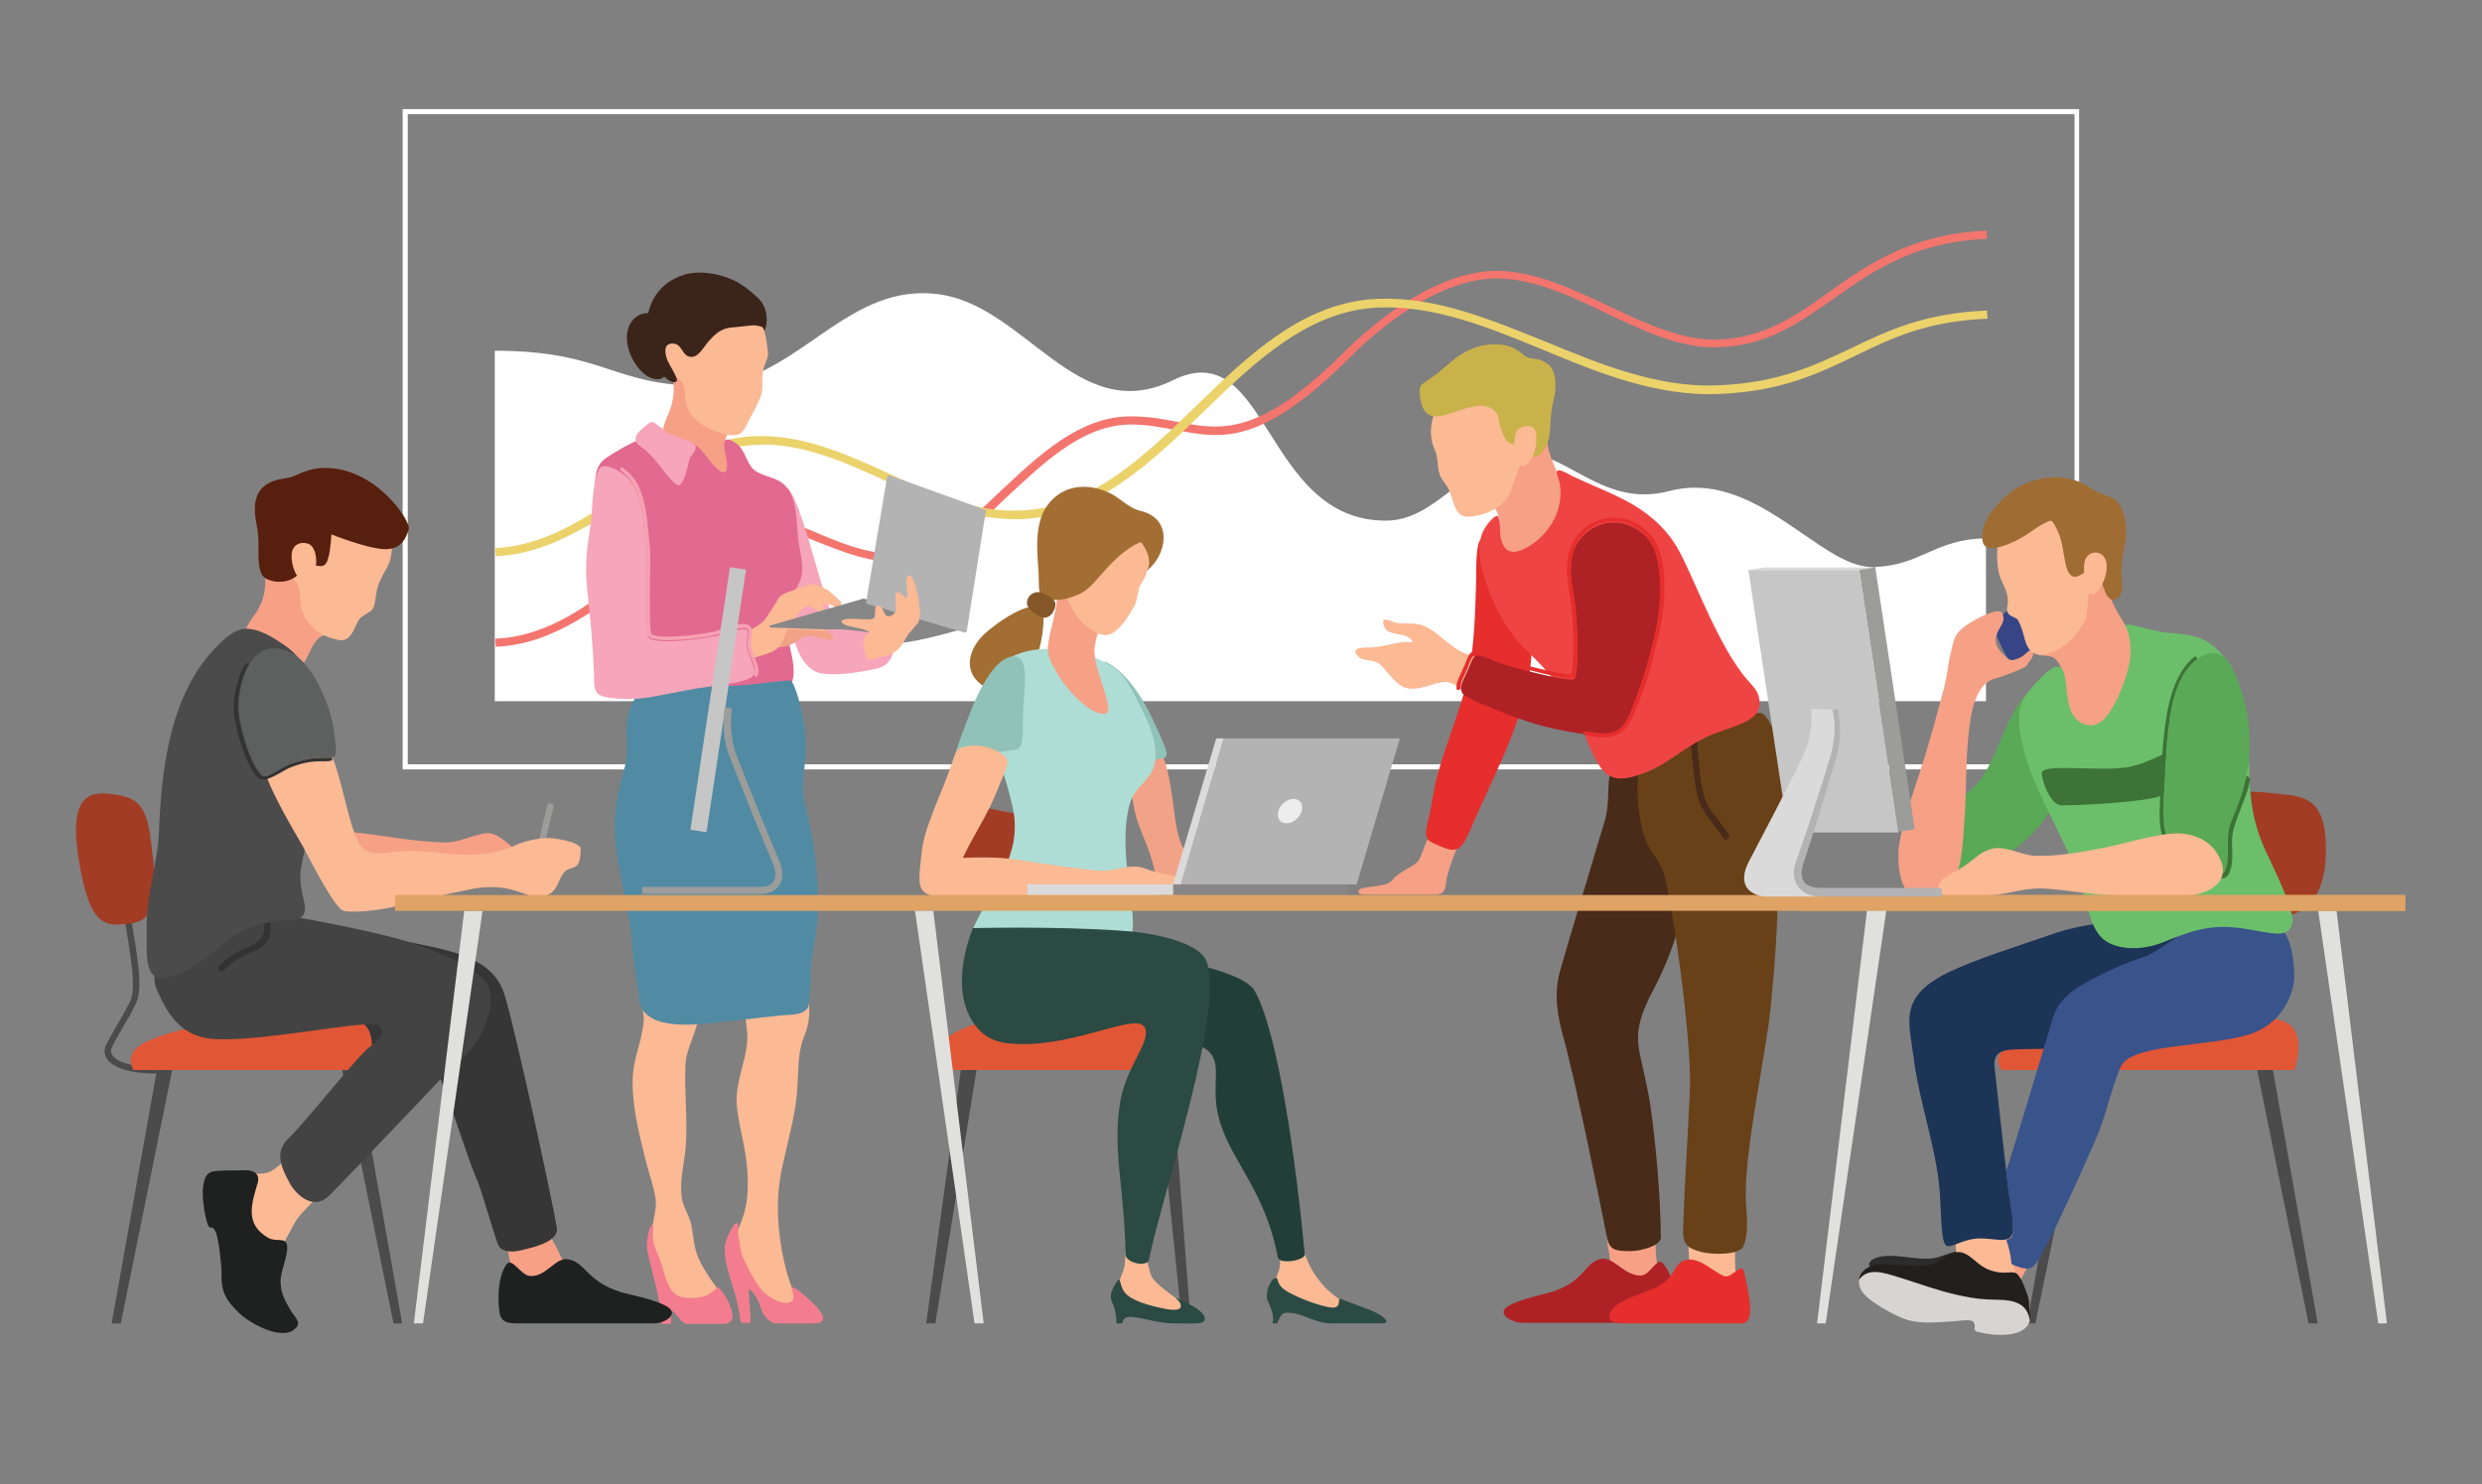 <svg xmlns="http://www.w3.org/2000/svg" xmlns:xlink="http://www.w3.org/1999/xlink" id="Layer_1" x="0px" y="0px" width="400px" height="239.25px" viewBox="0 0 400 239.25" style="enable-background:new 0 0 400 239.25;" xml:space="preserve"><rect x="0" y="0" width="400" height="239.25" fill="#808080" stroke="none"/> <g> <path style="fill:#FFFFFF;" d="M320.063,86.79c-8.2,0-10.659,4.592-18.449,4.592c-8.363,0-18.777-15.907-32.634-12.217 c-11.397,2.952-17.219-7.708-25.009-5.822c-8.61,2.132-12.791,10.577-20.663,10.577c-19.679,0-18.859-30.256-34.274-22.631 c-15.661,7.708-23.943-12.627-38.456-13.939c-14.841-1.476-22.549,14.841-37.39,14.841c-14.513,0-15.743-5.658-33.454-5.658v56.495 h240.329V86.79L320.063,86.79z"></path> <g> <path style="fill:#FFFFFF;" d="M335.068,124.016H64.893V17.586h270.175V124.016z M65.713,123.196H334.33V18.406H65.713V123.196z"></path> </g> <g> <path style="fill:#F3756E;" d="M79.898,104.255l-0.082-1.312c8.855-0.328,16.153-6.15,22.549-11.315 c5.658-4.51,10.905-8.692,16.563-8.774c5.166-0.082,9.348,1.558,13.283,3.28c4.182,1.722,8.2,3.362,13.283,3.116 c5.412-0.246,10.413-5.002,15.743-10.085c6.314-5.904,12.791-12.053,20.991-12.053c2.788,0,5.248,0.41,7.544,0.902 c7.052,1.312,13.119,2.46,26.977-11.397c3.034-3.034,13.857-12.955,24.435-12.955c6.068,0,12.135,2.87,18.039,5.658 c5.904,2.788,12.053,5.658,17.793,5.412c7.38-0.328,12.463-3.854,17.711-7.626c6.232-4.428,13.283-9.429,25.419-9.921l0.082,1.312 c-11.725,0.492-18.367,5.166-24.763,9.675c-5.494,3.854-10.659,7.544-18.367,7.79c-6.15,0.328-12.381-2.706-18.449-5.576 c-5.74-2.788-11.643-5.494-17.465-5.494c-10.167,0-20.581,9.593-23.533,12.627c-14.431,14.431-20.745,13.201-28.124,11.807 c-2.214-0.41-4.592-0.902-7.216-0.902c-7.708,0-13.939,5.986-20.089,11.725c-5.494,5.248-10.741,10.167-16.645,10.413 c-5.33,0.246-9.593-1.558-13.775-3.198c-3.936-1.558-7.954-3.28-12.791-3.198c-5.166,0.082-10.249,4.182-15.743,8.446 C96.625,97.942,89.164,103.846,79.898,104.255z"></path> </g> <g> <path style="fill:#EBD26B;" d="M79.898,89.66l-0.082-1.312c7.708-0.328,14.349-4.674,20.663-8.938 c6.478-4.346,13.119-8.774,21.073-9.102c7.708-0.328,14.841,2.87,21.811,6.068c6.806,3.116,13.857,6.314,21.237,5.904 c11.397-0.492,19.925-8.856,28.206-16.891c8.446-8.2,17.301-16.727,29.19-17.219c9.348-0.41,18.285,3.362,27.059,6.888 c8.938,3.69,18.121,7.462,27.796,7.052c9.921-0.41,15.743-3.28,21.483-5.986c5.822-2.788,11.725-5.658,21.893-6.068l0.082,1.312 c-9.839,0.41-15.415,3.116-21.319,5.986c-5.822,2.788-11.807,5.74-21.975,6.15c-10.003,0.41-19.351-3.362-28.37-7.134 c-8.938-3.69-17.465-7.134-26.485-6.806c-11.397,0.492-20.007,8.856-28.288,16.891c-8.446,8.2-17.301,16.645-29.108,17.219 c-7.708,0.328-14.841-2.87-21.811-6.068c-6.806-3.116-13.857-6.314-21.155-5.904c-7.544,0.328-13.775,4.51-20.335,8.938 C94.74,84.823,87.934,89.332,79.898,89.66z"></path> </g> <path style="fill:#FBB994;" d="M275.294,211.506c5.904,0.492,4.1-5.904,4.346-9.839c0.082-2.132,0.738-4.428-1.722-5.33 c-1.558-0.574-3.772-0.164-4.92,1.066c-1.722,1.886-0.328,5.166-0.984,7.216c-0.656,1.968-3.444,2.214-4.018,4.018 C267.176,211.178,273.736,211.424,275.294,211.506z"></path> <path style="fill:#F6A086;" d="M263.568,211.506c5.904,0.492,3.444-5.904,3.28-9.839c-0.164-2.132,0.246-4.428-2.378-5.33 c-1.558-0.574-3.772-0.164-4.838,1.066c-1.558,1.886,0.328,5.166-0.246,7.216c-0.41,1.968-3.198,2.214-3.444,4.018 C255.451,211.178,262.01,211.424,263.568,211.506z"></path> <path style="fill:#492B19;" d="M269.39,126.066c-1.968-4.592-9.183-4.51-10.003-0.902c-0.328,1.476,0,4.592-0.738,7.052 c-1.394,4.756-6.478,21.483-7.298,24.517c-0.902,3.608-0.41,6.724,0.574,10.331c2.05,7.38,6.314,28.534,7.052,32.388 c0.41,1.968,1.23,2.214,3.69,2.214c1.886,0,5.002-0.902,5.002-2.214c-0.082-7.052-0.82-15.251-1.722-21.483 c-0.492-3.116-1.476-6.888-1.804-8.774c-0.41-2.788-0.164-5.084,2.624-10.249c1.64-3.198,3.444-7.544,4.018-11.069 C272.014,139.842,270.374,128.444,269.39,126.066z"></path> <path style="fill:#AE2226;" d="M270.046,211.752c0.164-2.296-0.328-6.15-1.968-8.036c-1.066-1.312-2.05,1.886-3.69,1.886 c-2.624,0-4.346-3.034-6.314-2.706c-2.788,0.574-2.46,3.444-7.708,5.248c-1.558,0.492-6.888,1.558-7.872,2.87 c-0.82,1.066,1.394,2.214,2.87,2.214c2.87,0,17.629,0,22.303,0C269.308,213.31,270.046,212.9,270.046,211.752z"></path> <path style="fill:#E62E2D;" d="M281.033,204.864c-0.328-1.394-2.05,1.312-3.198,0.82c-2.132-0.902-4.1-3.362-6.56-2.46 c-1.394,0.492-1.312,2.378-3.608,3.854c-2.214,1.476-8.282,2.46-8.282,5.166c0,0.738,0.656,1.066,2.788,1.066 c3.116,0,15.497,0,18.531,0C282.919,213.31,281.935,208.636,281.033,204.864z"></path> <path style="fill:#694119;" d="M286.527,138.858c0-3.116,1.886-7.872,1.886-11.069c0-4.756-1.722-8.938-3.444-11.725 c-1.066-1.722-1.558-1.312-4.592-0.246c-3.444,1.23-7.134,2.378-10.249,4.182c-2.132,1.148-5.576,1.722-5.986,4.182 c-0.574,2.952-0.082,7.626,0.82,10.495c0.902,2.87,2.214,3.362,3.116,5.904c1.23,3.608,4.592,26.485,4.264,35.094 c-0.328,7.708-0.82,14.185-1.066,21.729c-0.164,3.116,0.328,3.69,3.034,4.428c1.64,0.41,5.986,0.492,6.642-0.902 c0.984-2.296,0.492-5.248,0.41-7.298c-0.328-8.036,3.28-23.779,4.018-31.404C286.281,152.797,286.609,147.139,286.527,138.858z"></path> <path style="fill:#F6A086;" d="M233.066,142.137c0.082-0.902,0.82-3.362,1.886-5.74c0.574-1.312,0.164-2.132-1.394-3.034 c-0.902-0.574-2.378-1.066-3.936,2.952c-0.328,0.902-0.41,1.23-0.902,2.214c-0.574,1.148-3.362,1.886-4.346,3.362 c-0.902,1.148-4.592,0.902-5.248,1.476c-0.574,0.492,0.082,0.82,0.574,0.82c1.558,0,9.675,0,10.987,0 C232.492,144.269,232.902,143.859,233.066,142.137z"></path> <path style="fill:#492B19;" d="M273.49,119.425c0.328,2.87,0.328,6.15,1.148,8.938c0.738,2.46,2.706,4.018,4.018,6.232 c0.328,0.574-0.574,1.066-0.902,0.492c-1.394-2.214-3.362-3.854-4.1-6.478c-0.738-2.952-0.902-6.15-1.23-9.183 C272.342,118.687,273.408,118.769,273.49,119.425z"></path> <path style="fill:#E62E2D;" d="M246.841,104.747c0.164-4.756-3.854-8.364-5.494-13.119c-0.328-0.984-1.476-5.904-2.788-4.592 c-0.738,0.82-0.656,5.33-0.656,6.314c-0.164,5.248-0.246,10.823-1.394,16.071c-1.148,5.002-3.198,9.757-4.592,14.595 c-0.82,2.624-1.066,5.412-1.722,8.118c-0.656,2.624-0.492,3.198,0.82,3.772c4.264,2.05,4.428,1.23,6.396-3.198 C241.101,124.098,246.595,114.505,246.841,104.747z"></path> <path style="fill:#F6A086;" d="M251.515,84.003c0.492-1.558,0.82-3.526,0.656-4.51c-0.328-1.886-2.378-5.33-2.706-7.626 c-0.328-2.132-0.738-5.166-3.608-4.51c-2.214,0.492-2.624,2.788-2.788,4.756c-0.082,1.148,0.082,2.46-0.41,3.608 s-1.558,1.558-2.378,2.46c-0.902,0.902-0.574,1.558,0.082,2.706c0.41,0.738,0.902,1.476,1.23,2.46 c0.574,2.05-0.82,4.018,0.82,5.904C245.857,93.35,249.875,88.512,251.515,84.003z"></path> <path style="fill:#EE4544;" d="M283.575,113.357c0-1.804-0.902-2.542-1.886-3.69c-4.592-5.084-8.773-16.727-11.151-20.991 c-1.722-3.116-4.182-5.412-7.298-7.298c-3.116-1.804-6.478-3.034-9.757-4.592c-1.394-0.738-2.87-1.64-2.542-0.328 c0.328,0.984,0.82,2.46,0.41,4.592c-0.82,4.674-5.002,7.544-7.052,7.872c-2.132,0.328-2.542-2.214-2.542-3.362 c0-0.738,0-1.558-0.246-2.214c-0.328-0.82-1.968,1.23-2.46,2.214c-1.476,3.116-0.082,7.134,1.23,10.413 c1.558,3.854,3.362,6.642,6.478,9.593c2.132,2.05,5.412,5.74,6.97,8.774c1.394,2.87,2.214,6.396,4.1,9.183 c1.64,2.542,4.018,2.378,7.79,0.82c3.362-1.394,5.166-3.444,9.266-5.494C278.655,117.047,283.575,116.637,283.575,113.357z"></path> <path style="fill:#FBB994;" d="M238.642,106.715c-0.328-0.902-2.05-1.148-2.87-1.558c-2.296-0.984-4.1-3.444-6.478-4.346 c-1.476-0.574-2.87-0.082-4.51-0.492c-0.738-0.246-2.378-1.148-1.722,0.656c0.656,1.804,3.854,0.656,4.592,2.542 c-2.132-0.246-3.854,0.574-6.314,0.82c-0.656,0.082-4.182-0.246-2.46,1.476c0.574,0.574,1.23,0.492,1.886,0.656 c1.23,0.164,1.558,0.492,2.378,1.394c1.066,1.23,1.476,1.886,2.87,2.788c1.148,0.656,2.788,0.328,4.018-0.082 c0.902-0.246,2.05-0.656,3.034-0.656c0.82,0,3.362,1.558,4.018,1.476C239.38,111.225,239.216,108.273,238.642,106.715z"></path> <path style="fill:#AE2226;" d="M267.586,94.088c-0.082-2.788-0.492-6.068-2.788-8.036c-2.624-2.296-6.232-2.46-8.938-0.328 c-3.28,2.542-2.952,6.478-2.296,10.167c0.902,5.002,0.82,12.791,0.164,13.529c-0.492,0.574-7.708-1.23-11.561-2.378 c-1.804-0.574-3.116-1.476-4.1-1.394c-0.738,0.082-0.984,1.148-1.476,2.296c-0.656,1.558-1.476,2.624-0.984,3.69 c0.328,0.902,8.692,4.182,12.217,5.166c3.28,0.902,6.806,1.558,10.167,1.804c2.706,0.246,3.772-1.066,4.674-3.362 c1.476-3.444,2.706-7.134,3.526-10.823C267.176,101.058,267.75,97.45,267.586,94.088z"></path> <path style="fill:#FBB994;" d="M247.169,63.012c-3.198-4.592-11.643-4.674-14.513,0.246c-1.476,2.542-2.788,5.986-1.558,8.938 c0.738,1.558,0.492,2.624,0.82,3.936c0.328,1.312,1.148,1.722,1.64,2.952c1.066,2.46,0.82,4.756,4.182,4.1 c2.542-0.492,4.838-1.722,5.822-4.182c0.984-2.87,1.558-4.92,3.444-7.298C249.055,69.161,248.973,65.554,247.169,63.012z"></path> <path style="fill:#CAB24B;" d="M231.262,67.112c2.542,0.164,7.134-3.116,9.511-0.984c0.902,0.82,0.738,1.804,1.066,2.788 c0.574,1.722,0.902,2.624,2.46,2.788c0.328,0.082,1.968,1.722,2.542,1.886c1.148,0.328,2.132-1.066,2.542-2.132 c0.738-2.132,0.246-3.854,0.902-6.56c0.82-3.198,0.328-5.494-0.984-6.314c-1.23-0.82-1.64-0.656-2.952-0.902 c-1.066-0.328-1.558-1.64-3.936-2.05c-5.658-0.902-8.856,3.116-10.823,4.592c-1.968,1.558-2.788,1.558-2.788,2.624 C228.802,64.816,229.294,67.03,231.262,67.112z"></path> <path style="fill:#FBB994;" d="M247.333,69.243c-0.492-0.902-2.214-0.656-2.788,0.082c-0.656,0.82-0.738,4.428-0.082,5.166 C246.595,76.951,248.317,70.883,247.333,69.243z"></path> <path style="fill:#E62E2D;" d="M268.242,94.006c-0.082-3.034-0.492-6.396-2.952-8.528c-1.476-1.312-3.28-2.05-5.166-2.05 c-1.64,0-3.28,0.574-4.592,1.558c-3.444,2.706-3.28,6.724-2.624,10.741c0.902,4.838,0.738,11.643,0.328,12.955c0,0-0.082,0-0.164,0 c-1.722,0-7.544-1.476-10.823-2.46c-0.738-0.246-1.312-0.492-1.886-0.738c-0.902-0.328-1.558-0.656-2.214-0.656 c-0.082,0-0.164,0-0.246,0c-0.984,0.082-1.394,1.066-1.722,2.05c-0.082,0.246-0.164,0.41-0.246,0.574 c-0.164,0.328-0.328,0.738-0.492,1.066c-0.41,0.902-0.902,1.804-0.656,2.706c0.246,0,0.41-0.082,0.656-0.164 c-0.246-0.984,0.492-1.968,1.066-3.362c0.41-1.148,0.738-2.132,1.476-2.296c0.082,0,0.082,0,0.164,0 c0.902,0,2.214,0.902,4.018,1.394c3.28,0.984,9.101,2.542,10.987,2.542c0.328,0,0.492-0.082,0.574-0.164 c0.656-0.738,0.738-8.528-0.164-13.529c-0.656-3.608-0.902-7.626,2.296-10.167c1.23-0.984,2.788-1.476,4.182-1.476 c1.64,0,3.362,0.574,4.674,1.804c2.214,2.05,2.706,5.248,2.788,8.036c0.164,3.362-0.41,6.97-1.23,10.167 c-0.902,3.608-2.132,7.38-3.526,10.823c-0.902,2.132-1.886,3.362-4.1,3.362c-0.246,0-0.41,0-0.656,0 c-0.902-0.082-1.886-0.246-2.87-0.328c0.164,0.246,0.246,0.41,0.328,0.656c0.902,0.164,1.64,0.246,2.542,0.328 c0.246,0,0.41,0,0.656,0c2.542,0,3.69-1.476,4.674-3.772c1.558-3.526,2.788-7.298,3.526-10.905 C267.914,100.484,268.324,96.958,268.242,94.006z"></path> <path style="fill:#F2A286;" d="M193.298,139.432c-3.034-1.394-3.69-5.412-4.1-8.938c-0.328-2.624-1.23-8.856-2.214-8.774 c-1.64,0.164-2.296,0.328-4.674,1.394c-0.82,0.328,0.082,5.084,0.492,7.298c0.574,2.952,2.132,5.576,2.87,8.364 c0.656,2.214,0.902,5.576,3.362,5.576C192.642,144.269,198.136,141.645,193.298,139.432z"></path> <polygon style="fill:#4C4B4C;" points="190.51,213.31 191.904,213.31 188.788,172.476 186.329,172.476 "></polygon> <path style="fill:#A36E33;" d="M167.962,98.434c-1.558-2.296-7.626,2.132-9.511,3.936c-2.132,2.132-3.116,5.248-0.902,7.462 c1.886,1.968,5.084,1.64,7.134,0.246C167.552,108.027,168.699,99.5,167.962,98.434z"></path> <path style="fill:#91C2B8;" d="M176.817,118.113c0.328,2.05,0.328,4.838,1.558,4.838c1.394,0,6.724-0.41,8.364-0.574 c1.804-0.246,1.722-0.492-0.328-5.084c-1.968-4.346-4.346-8.446-7.954-10.495C176.161,105.567,176.161,113.193,176.817,118.113z"></path> <path style="fill:#FBB994;" d="M189.69,209.374c-1.148-0.902-3.854-2.624-4.264-4.018c-0.328-1.148-0.492-2.378-1.312-3.198 c-0.574-0.574-1.968-1.722-2.46-0.984c-0.492,0.738-0.082,2.46-0.738,3.936c-1.312,3.362-2.132,5.494,1.476,6.97 c0.902,0.328,7.134,0.902,8.364,0.574C192.396,212.08,191.248,210.522,189.69,209.374z"></path> <path style="fill:#FBB994;" d="M218.225,211.096c-1.394-0.984-3.69-2.46-4.838-3.772c-1.394-1.558-2.132-2.788-2.87-4.592 c-0.41-1.148-1.148-2.952-2.788-2.542c-1.886,0.492-1.23,2.624-1.476,4.018c-0.328,1.558-1.558,3.362-0.902,4.92 c0.82,1.804,3.116,1.066,4.674,1.558c1.804,0.574,3.362,1.804,5.248,1.968C216.175,212.654,220.193,212.572,218.225,211.096z"></path> <path style="fill:#223E38;" d="M205.925,202.65c-2.132-11.479-8.364-16.153-9.757-23.615c-0.984-5.412,1.476-8.938-3.28-10.659 c-2.788-0.984-20.417-0.246-27.878-0.246c-3.034,0-5.904-0.328-8.118-3.526c-3.116-4.674,0-13.447,0-13.447 s41.818,2.132,45.344,8.61c3.772,6.806,6.642,27.55,8.036,42.392C210.517,203.06,206.253,203.962,205.925,202.65z"></path> <path style="fill:#E15635;" d="M186.411,172.476h-34.274c0,0-1.476-4.018,1.148-5.658c6.314-4.1,26.157-5.986,31.65-3.854 C188.132,164.276,186.411,172.476,186.411,172.476z"></path> <polygon style="fill:#4C4B4C;" points="150.742,213.31 149.267,213.31 154.842,172.476 157.384,172.476 "></polygon> <path style="fill:#A23C24;" d="M180.343,137.3c0.328,6.56-2.05,9.265-12.053,9.265s-16.481,1.312-18.203-9.757 c-1.968-12.217,7.872-5.412,19.023-5.084C179.113,132.134,180.097,131.97,180.343,137.3z"></path> <path style="fill:#AEDDD5;" d="M179.113,107.371c-4.838-3.116-13.857-4.346-18.449,0.164c-5.084,5.084,0.328,12.299,2.542,22.631 c1.722,7.79-3.526,13.119-6.314,19.351c-2.624,5.904,24.271,3.444,25.255,1.722c1.722-2.952-2.296-13.529-0.082-21.647 c0.902-3.116,3.526-3.608,4.1-6.806c0.328-1.804-0.246-4.92-2.132-8.364C182.229,110.651,181.245,108.683,179.113,107.371z"></path> <path style="fill:#2B4A43;" d="M181.409,202.24c-0.246-11.315-2.132-16.481-0.902-24.517c0.984-5.904,5.002-9.757,4.018-12.053 c-1.148-2.624-10.577,2.788-20.007,2.624c-2.87-0.082-5.576-0.328-7.708-3.526c-4.018-6.068,0-15.169,0-15.169 s13.201-0.328,23.779,0.41c6.478,0.41,12.381,2.132,13.693,4.592c3.608,6.806-7.134,38.456-9.101,48.377 C184.935,204.372,181.409,203.552,181.409,202.24z"></path> <path style="fill:#F6A086;" d="M175.833,94.252c-3.28-1.558-5.658-2.542-5.412,0.246c0.246,3.608-1.476,7.298-1.558,10.167 c-0.164,2.46,5.412,10.413,9.101,10.413c2.214,0-1.968-7.38-1.558-10.659C176.817,100.648,180.179,96.302,175.833,94.252z"></path> <path style="fill:#FBB994;" d="M184.771,92.366c-0.328,1.066-0.82,1.558-1.066,2.05c-0.328,0.656-0.328,2.132-0.902,3.28 c-1.64,2.952-3.28,4.838-4.838,4.674c-1.558-0.246-2.952-1.23-4.182-2.788c-2.132-2.706-3.772-7.954-3.526-10.003 c0.574-5.002,4.592-6.642,7.708-6.478C183.377,83.347,186.738,86.79,184.771,92.366z"></path> <path style="fill:#91C2B8;" d="M164.846,115.735c-0.082,2.132,0.246,4.838-1.066,5.084c-1.394,0.328-7.626,0.82-9.101,1.148 c-1.312,0.328-0.492-1.312,1.394-6.396c1.886-5.084,4.592-9.757,7.298-9.757C166.076,105.813,165.01,110.733,164.846,115.735z"></path> <path style="fill:#A36E33;" d="M183.869,82.363c-2.132-0.492-3.362-2.214-5.33-3.034c-3.362-1.476-7.052-1.148-9.429,1.722 c-2.542,3.034-1.968,7.708-1.722,11.397c0.082,1.148-0.164,3.362,0.656,3.936c0.656,0.41,2.706,0.41,3.936,0.082 c3.772-1.066,3.772-2.214,7.298-5.822c2.706-2.706,4.592-3.28,4.592-3.28s2.132,2.46,0.984,4.592 C187.968,89.578,189.198,83.675,183.869,82.363z"></path> <path style="fill:#FBB994;" d="M193.544,142.547c-0.574-1.23-5.74-1.23-8.938-2.542c-2.624-0.984-4.838,0.574-7.708,0.328 c-2.952-0.328-8.364-0.984-12.135-1.64c-2.87-0.492-5.986-0.574-9.593-0.41c1.968-4.182,3.936-6.724,5.658-11.151 c0.902-2.296,1.312-3.034,1.558-4.182c0.328-1.23-3.608-3.526-7.052-2.542c-1.312,0.328-1.148,0.41-2.05,2.952 c-1.558,4.674-4.346,9.921-4.756,14.021s-0.902,6.15,1.312,6.888c1.722,0.656,30.666,0.082,35.012,0.082 C187.312,144.269,194.118,143.859,193.544,142.547z"></path> <path style="fill:#2B4A43;" d="M179.933,213.31h0.902c0.082-0.328,0.246-0.738,0.574-0.902c1.23-0.574,4.592,0.902,7.872,0.902 c2.214,0,0.738,0,3.362,0c1.476,0,1.64-0.492,1.476-1.066c-0.492-1.476-5.248-3.362-4.592-2.952 c0.902,0.656,1.886,2.542-2.296,1.558c-1.64-0.328-4.92-1.148-5.986-2.542c-0.984-1.312-0.492-3.116-1.558-1.23 c-0.82,1.312-0.82,2.132-0.328,3.116C179.851,211.342,179.933,212.736,179.933,213.31z"></path> <path style="fill:#2B4A43;" d="M205.105,211.834c0.164,0.902,0,1.312,0,1.476h0.656c0.328-0.246,0.492-1.722,1.558-1.722 c2.624-0.082,4.428,1.722,7.216,1.722c2.05,0,6.232,0,8.282,0c1.23,0,0.492-0.984-1.23-1.804c-1.558-0.738-4.592-1.722-5.248-2.05 c-1.148-0.574,0.164,1.312-1.558,1.312c-0.984,0-4.1-0.902-6.806-2.296s-1.722-2.542-2.378-2.46 c-0.82,0.082-1.64,2.132-1.394,3.362C204.45,210.112,204.941,210.932,205.105,211.834z"></path> <path style="fill:#855728;" d="M170.093,97.286c0.082,0.984-0.902,2.788-2.378,2.132c-0.656-0.328-2.214-1.23-2.214-2.214 c0-0.902,0.656-1.558,1.394-1.722C167.716,95.154,170.093,96.466,170.093,97.286z"></path> <g> <polygon style="fill:#DBDADA;" points="197.234,119.015 196.004,119.015 189.034,142.547 190.346,142.547 "></polygon> <polygon style="fill:#B3B3B3;" points="218.635,142.547 190.264,142.547 197.234,119.015 225.604,119.015 "></polygon> <rect x="189.034" y="142.547" style="fill:#878787;" width="28.288" height="1.722"></rect> <path style="fill:#EDEDED;" d="M209.779,130.74c-0.328,1.066-1.394,1.968-2.46,1.968s-1.558-0.902-1.312-1.968 c0.328-1.066,1.394-1.968,2.46-1.968C209.533,128.772,210.107,129.674,209.779,130.74z"></path> <rect x="165.584" y="142.547" style="fill:#DBDADA;" width="23.451" height="1.722"></rect> </g> <path style="fill:#F6A086;" d="M116.714,71.703c0-1.066,0.984-2.05,0.656-2.952c-0.328-0.902-1.394-0.492-2.132-0.82 c-2.296-0.82-3.034-2.788-3.608-5.002c-0.328-1.23-1.066-4.018-2.788-3.608c-1.148,0.328-0.41,1.148-0.328,2.132 c0.164,1.476,0,2.87-0.41,4.264c-0.656,1.968-2.132,3.854-0.574,5.822c0.82,0.984,1.968,1.722,2.87,2.624 c0.82,0.738,1.394,1.558,2.132,2.296c0.902,0.902,4.018,2.87,5.084,1.312C118.6,76.213,116.632,73.425,116.714,71.703z"></path> <path style="fill:#3B251A;" d="M106.957,55.386c-0.082-2.296,0.738-4.674-2.214-4.92c-2.952-0.164-4.346,2.788-3.444,5.822 c0.492,1.804,2.05,4.264,4.018,4.756C108.679,61.782,107.039,57.108,106.957,55.386z"></path> <path style="fill:#F6A5BA;" d="M141.231,107.781c2.132-0.492,2.87-2.132,2.706-3.608c-0.082-0.902-0.41-4.182-4.428-4.018 c-1.23,0.082-2.132-0.328-3.198-0.328c-1.558-0.164-2.296-0.902-2.788-2.214c-1.148-3.362-2.132-6.97-3.116-10.331 c-0.328-0.902-2.87-10.085-4.018-8.446c-0.656,0.902-0.082,4.018-0.246,5.248c-0.246,2.132-0.574,4.264-0.574,6.478 c-0.082,4.018,1.558,7.708,2.214,11.561c0.41,2.378,1.722,5.74,4.428,6.396C135.409,109.093,140.001,108.027,141.231,107.781z"></path> <path style="fill:#E26990;" d="M128.932,93.596c0.902-2.132-0.164-4.838-0.328-7.052c-0.246-2.624-0.164-5.74-1.722-7.872 c-1.23-1.64-3.034-1.64-4.756-2.542c-1.968-0.984-1.722-3.526-3.608-4.756c-2.87-1.886-1.558,1.64-1.394,3.034 c0.41,3.444-1.968,0.902-2.87-0.328c-1.312-1.722-2.132-2.788-4.428-3.28c-1.886-0.41-4.428-0.738-6.314-0.082 c-1.804,0.574-4.1,1.968-5.74,3.034c-2.132,1.394-1.886,3.772-1.804,5.986c0.246,5.822,2.706,11.233,3.69,16.891 c0.738,4.018-0.164,9.183,2.132,12.791c2.542,4.018,7.79,3.444,11.971,3.444c3.936,0,13.529,1.722,14.103-3.936 c0.246-2.214-0.656-4.346-0.902-6.56C126.554,98.926,127.456,96.63,128.932,93.596z"></path> <path style="fill:#FBB994;" d="M115.812,207.98c-1.148-1.558-2.378-3.28-3.198-5.084c-0.82-1.804-0.82-3.608-1.23-5.576 c-0.41-1.64-1.476-3.034-1.558-4.756c-0.246-2.296,0.41-5.002,0.656-7.38c0.41-4.592-0.246-9.102,0-13.775 c0.164-3.362,3.69-7.708,1.558-11.479c-1.23-2.214-7.216-2.132-8.364,1.23c-0.328,0.82,0.082,2.214,0.082,3.198 c-0.082,1.148-0.328,2.296-0.574,3.362c-0.574,2.132-1.148,4.018-1.23,6.232c-0.082,4.51,1.066,8.938,2.132,13.201 c0.492,1.968,1.23,3.936,1.558,5.986c0.328,2.214-0.902,4.428-0.492,6.56c0.328,2.788,1.394,6.806,3.034,8.938 c0.902,1.23,2.296,1.722,3.936,1.64C112.533,210.112,116.632,209.046,115.812,207.98z"></path> <path style="fill:#FBB994;" d="M129.506,159.766c-1.394-2.05-4.592-2.214-6.642-1.558c-3.28,1.148-2.788,5.822-2.542,7.298 c0.738,4.346-2.05,8.528-1.558,12.873c0.41,4.182,1.968,7.708,1.722,13.611c-0.246,5.658-2.952,6.642-1.558,9.921 c1.23,2.952,3.69,8.855,7.38,9.102c2.706,0.246,2.214-1.148,1.558-2.87c-0.902-2.132-1.476-4.428-1.886-6.724 c-0.82-4.756-0.902-9.266,0.246-14.021c0.902-4.182,2.132-8.2,2.296-12.545c0.164-2.296,0.082-5.33,0.984-7.544 C130.572,164.85,130.9,161.734,129.506,159.766z"></path> <path style="fill:#FBB994;" d="M123.766,56.78c-0.328-2.788-0.738-5.986-3.526-7.708c-2.132-1.394-5.412-1.968-7.872-1.066 c-2.378,0.82-4.346,2.788-4.756,5.33c-0.082,0.574,0,1.148-0.082,1.64c-0.082,0.574-0.328,0.738-0.328,1.23 c-0.164,1.148,0.246,2.952,0.902,4.018c0.328,0.574,0.82,0.738,1.394,0.984c0.41,0.246,0.492,0.328,0.656,0.82 c0.41,1.312,0.082,2.624,0.738,4.018c1.066,2.296,4.674,4.018,7.298,4.1c1.64,0.082,1.968-1.476,2.706-2.788 c0.574-0.984,1.148-2.132,1.64-3.28c0.574-1.394,0.164-2.706,0.41-4.1C123.028,58.912,123.93,57.682,123.766,56.78z"></path> <path style="fill:#3B251A;" d="M123.356,52.926c0.246-0.656,0.574-2.87-0.902-4.592c-0.902-0.902-1.886-1.804-3.362-2.706 c-2.378-1.394-6.232-2.214-8.938-1.312c-6.806,2.214-7.38,10.085-3.69,15.743c0.656,0.902,2.132,2.05,2.624,1.312 c0.246-0.41-1.476-2.87-1.64-3.608c-0.328-1.066-0.492-2.46,1.066-2.378c1.476,0.082,1.394,2.05,2.788,2.132 c1.23,0.164,2.132-1.64,2.87-2.46c1.148-1.312,2.132-2.214,4.018-2.296c1.066-0.082,2.132-0.246,3.198-0.328 c0.492,0,1.23,0.164,1.558,0.328C123.028,52.926,123.192,53.664,123.356,52.926z"></path> <path style="fill:#518BA3;" d="M130.9,154.191c0.328-2.46,0.902-4.838,0.902-7.38c0.082-4.674-0.328-9.429-1.312-14.021 c0-0.082-0.082-0.164-0.082-0.246s0-0.082,0-0.164c-0.41-1.722-0.984-3.526-0.984-5.248c0-1.968,0.328-3.854,0.41-5.822 c0.164-3.854-0.902-8.938-2.132-11.315c-0.082-0.164-0.328-0.328-0.656-0.328c-3.854,0.328-7.134,0.984-11.069,0.902 c-3.526-0.164-7.216-1.558-10.823-0.984c-0.164,0-0.246,0.164-0.328,0.246c-1.968,1.558-3.28,3.526-3.69,5.904 c-0.41,2.378,0.164,4.1-0.246,6.97c-0.246,1.558-1.558,4.674-1.804,9.593c-0.328,5.658,2.706,15.825,2.788,19.351 c0.082,2.87,0.656,5.822,1.066,8.692v0.082c0,5.74,8.364,4.838,12.135,4.428c3.526-0.328,7.052-0.82,10.577-1.148 c1.148-0.164,3.198,0,4.1-0.82c0.656-0.41,0.574-1.148,0.656-1.886c0-0.082,0.082-0.164,0.082-0.246 C130.654,158.618,130.572,156.323,130.9,154.191z"></path> <path style="fill:#F6A5BA;" d="M111.959,71.621c-0.492-0.492-1.968-0.82-3.772-1.558c-1.558-0.738-2.788-2.46-3.444-1.968 c-1.312,1.066-3.69,2.542-1.312,4.018c1.148,0.738,2.46,2.378,3.28,3.444c0.738,0.984,2.132,2.87,2.788,2.624 c0.902-0.41,1.394-3.526,1.722-4.51C111.385,73.507,112.533,72.277,111.959,71.621z"></path> <path style="fill:#F2A286;" d="M134.097,102.37c-0.246-0.328-0.492-0.492-0.902-0.738l-6.396-0.328 c-0.328,0.656-0.41,1.148-0.738,1.804c-0.328,0.574-0.902,1.312-0.902,1.23c2.296,0.082,3.526-1.23,4.264-1.64 c0.574-0.41,2.788,0.082,4.1,0.41C134.097,103.19,134.507,102.944,134.097,102.37z"></path> <path style="fill:#FBB994;" d="M135.491,96.958c-0.492-0.492-1.23-1.148-1.722-1.558c-0.656-0.574-2.132-1.148-2.542-1.23 c-0.492-0.082-1.558,0.328-2.214,0.574c-0.902,0.328-3.116,0.902-3.526,1.64c-0.656,1.23-1.23,1.968-1.968,3.116 c-0.738,1.23-1.886,1.476-2.624,2.132c-0.328,0.246-0.164,1.394-0.246,2.132c-0.164,0.902,0.41,2.378,0.738,2.296 c2.788-0.82,4.018-1.066,4.756-2.788c0.328-0.656,0.492-1.23,0.738-1.886l6.396,0.328c-0.492-0.328-1.066-0.41-1.558-0.574 s-3.526-0.328-3.936-0.738c-0.328-0.328,1.968-2.952,2.542-2.706c0.656,0.328,1.968,0.984,2.296,0.902 c0.328-0.082,0.328-0.246,0.246-0.492c-0.082-0.246-0.328-0.41-0.41-0.656c0.328-0.082,0.82,0,1.148,0 c0.738,0.082,0.984,0.656,1.886,0.41C135.573,97.778,135.655,97.286,135.491,96.958z"></path> <path style="fill:#F6A5BA;" d="M121.224,106.797c-0.328-0.902-0.82-1.804-0.902-2.788c-0.082-0.41,0.328-2.132,0.164-2.378 c-0.738-0.738-4.346,0.738-5.248,0.902c-2.788,0.574-10.167,1.476-10.823,0.082s0-11.807-0.328-14.267 c-0.328-3.444-0.328-8.856-3.034-11.397c-0.738-0.738-2.952-2.214-4.1-1.722c-1.394,0.574-1.558,7.298-1.64,8.528 c-0.656,4.182-1.148,7.134-0.656,11.479c0.492,4.51,0.902,8.774,1.066,13.283c0.082,2.788-0.164,3.69,3.034,4.018 c2.132,0.246,4.428,0.164,6.478-0.246c2.378-0.41,4.592-0.902,6.97-1.312c2.132-0.328,4.018-0.574,6.15-0.902 C120.568,109.503,122.372,109.421,121.224,106.797z"></path> <path style="fill:#878787;" d="M144.347,103.518c1.476,0.492,8.446-1.476,10.495-2.05c0.164-0.082,0.164-0.328,0-0.328 l-15.415-4.592c-0.164-0.082-0.328-0.082-0.492,0l-14.759,4.264c-0.246,0.082-0.164,0.328,0.082,0.328l9.184,0.328 c3.116-0.164,4.838,0.328,7.134,0.492C142.707,102.37,142.789,102.944,144.347,103.518z"></path> <path style="fill:#B3B3B3;" d="M158.614,82.117l-15.251-5.494c-0.246-0.082-0.41,0.082-0.41,0.328l-3.362,20.089 c0,0.164,0.082,0.328,0.246,0.328l15.579,4.592c0.246,0.082,0.328-0.082,0.41-0.328l3.034-19.187 C158.942,82.281,158.778,82.117,158.614,82.117z"></path> <path style="fill:#FBB994;" d="M148.037,96.548c-0.082-0.574-0.902-4.51-1.722-3.69c-0.41,0.328-0.164,2.05-0.082,2.706 c0.082,0.82-0.164,0.902-0.41,0.738s-0.492-0.656-0.984-0.82c-0.902-0.328-0.41,2.05-0.41,2.624c0,0.738-0.82,1.312-1.394,1.23 c-0.574-0.164-0.738-1.476-1.23-1.64c-1.148-0.41-0.574,1.066-0.902,1.886c-0.328,0.492-2.87,0.082-4.182,0.164 c-0.902,0.082-1.64,0.328-0.656,0.902c0.902,0.492,4.346,0.738,4.018,1.476c-0.082,0.164-0.492,0.082-0.656,0.328 c-0.246,0.328-0.328,1.394-0.164,2.132c0.082,0.574,0.41,1.722,0.738,1.804c0.328,0,0.902-0.246,1.23-0.328 c2.46-0.492,3.608-0.902,4.756-3.198c0.574-1.066,1.558-1.722,2.132-2.788C148.447,98.762,148.201,97.696,148.037,96.548z"></path> <path style="fill:#F37D8F;" d="M131.556,210.604c-0.82-0.902-3.034-2.952-3.854-3.116c-0.41-0.082,0.656,1.804-0.164,2.296 c-1.312,0.82-3.526-0.656-4.51-1.558c-0.902-0.902-2.132-3.034-3.116-5.166c-0.656-1.312-0.656-2.624-0.902-3.772 c-0.164-0.656,0.082-1.886-0.082-2.05c-0.574-0.656-2.132,2.706-2.132,3.936c-0.164,2.378,1.476,6.478,1.886,8.2 c0.328,1.476,0.574,2.706,0.738,3.854h1.558c-0.082-2.296-0.41-5.412-0.246-5.412c0.328,0,1.312,1.394,1.558,2.132 c0.574,1.558,0.82,2.624,2.46,3.362h5.904C132.375,213.31,133.687,213.064,131.556,210.604z"></path> <path style="fill:#F37D8F;" d="M118.026,211.752c-0.164-1.558-2.132-4.756-2.542-4.182c-0.164,0.328-1.066,1.066-2.05,1.394 c-1.148,0.328-3.28,0.41-4.264-0.164c-1.64-0.902-2.05-3.526-2.624-5.248c-0.328-0.984-0.902-2.132-1.23-3.198 c-0.246-0.656,0.082-2.87-0.082-2.952c-0.492-0.328-1.066,2.46-0.984,3.608c0.164,1.558,0.656,2.952,0.984,4.428 c0.738,2.788,1.23,5.084,1.394,7.954h1.476c0.082-0.902,0.082-1.968,0.164-2.05c0.41-0.164,1.23,1.64,2.296,2.05h6.396 C117.698,213.146,118.19,212.818,118.026,211.752z"></path> <path style="fill:#F6A1B2;" d="M121.798,106.469L121.798,106.469c-0.328-0.902-0.738-1.722-0.82-2.624 c0-0.082,0.082-0.492,0.082-0.82c0.164-1.066,0.246-1.64-0.164-2.05c-0.328-0.328-0.656-0.41-1.148-0.41 c-0.984,0-2.542,0.492-3.608,0.902c-0.41,0.164-0.902,0.328-0.984,0.328c-1.558,0.328-4.838,0.82-7.462,0.82 c-2.296,0-2.706-0.41-2.706-0.41c-0.328-0.738-0.246-5.248-0.246-8.364c0.082-2.542,0.082-4.592,0-5.74 c-0.082-0.41-0.082-0.902-0.164-1.476c-0.328-3.526-0.656-7.954-3.116-10.331c-0.246-0.246-0.574-0.492-1.066-0.902 c-0.328-0.246-0.656,0.328-0.328,0.492c0.41,0.328,0.738,0.574,0.902,0.82c2.706,2.624,2.788,7.872,3.034,11.397 c0.246,2.542-0.328,12.873,0.328,14.267c0.328,0.574,1.558,0.82,3.28,0.82c2.542,0,5.904-0.41,7.626-0.82 c0.738-0.164,3.28-1.148,4.592-1.148c0.328,0,0.574,0.082,0.738,0.246c0.246,0.246-0.164,1.968-0.164,2.378 c0.082,0.984,0.492,1.968,0.902,2.788c0.41,0.902,0.41,1.558,0.246,1.968c-0.246,0.328,0.328,0.738,0.492,0.328 C122.372,108.437,122.29,107.617,121.798,106.469z"></path> <g> <rect x="94.317" y="111.385" transform="matrix(-0.149 0.989 -0.989 -0.149 244.449 15.126)" style="fill:#C7C6C6;" width="42.803" height="2.624"></rect> <path style="fill:#9C9C9B;" d="M125.652,138.94c-2.296-5.494-4.51-10.905-6.888-17.055c-0.902-2.296-1.148-4.92-0.82-7.544v-0.164 l-1.148-0.246v0.164c-0.41,2.788-0.164,5.658,0.902,8.118c2.378,6.15,4.592,11.561,6.888,17.055 c0.492,1.148,0.492,2.132,0.082,2.788s-1.23,0.902-2.378,0.902h-18.777v1.148h18.777c1.558,0,2.788-0.492,3.362-1.558 C126.062,141.973,126.39,140.743,125.652,138.94z"></path> </g> <polygon style="fill:#E0E0DF;" points="383.282,213.31 384.676,213.31 376.558,146.811 373.606,146.811 "></polygon> <g> <path style="fill:#9C9C9B;" d="M85.884,142.301c-0.082,0-0.082,0-0.164,0c-0.328-0.082-0.41-0.328-0.328-0.656l2.788-11.807 c0.082-0.328,0.328-0.41,0.656-0.328c0.328,0.082,0.41,0.328,0.328,0.656l-2.788,11.807 C86.294,142.137,86.13,142.301,85.884,142.301z"></path> </g> <g> <path style="fill:#4C4B4C;" d="M25.289,173.05c-4.264,0-7.134-0.902-8.118-2.46c-0.41-0.738-0.41-1.558,0-2.296 c0.574-1.148,1.312-2.378,2.05-3.69c0.574-0.902,1.066-1.968,1.64-2.952c1.148-2.132,0.41-6.314-0.984-14.841l0.984-0.246 c1.558,8.938,2.214,13.037,0.902,15.497c-0.492,0.984-1.066,2.05-1.64,2.952c-0.738,1.312-1.476,2.542-2.05,3.69 c-0.246,0.492-0.246,0.902,0,1.312c0.738,1.23,3.362,1.968,7.134,1.968L25.289,173.05L25.289,173.05z"></path> </g> <path style="fill:#F6A086;" d="M96.707,209.456c-0.902-1.804-4.1-2.788-5.248-4.756c-1.148-2.132-2.624-6.068-4.756-7.872 c-1.476-1.23-2.788-0.984-4.182-0.41c-2.296,0.902-1.148,3.28-0.656,5.33c0.984,3.936,0.656,9.921,6.478,9.839 C89.902,211.506,97.937,211.998,96.707,209.456z"></path> <path style="fill:#373636;" d="M81.292,160.258c-1.394-4.346-5.248-6.15-10.823-7.462c-5.248-1.148-23.287-5.002-29.354-1.558 c-4.838,2.788-4.592,9.184-0.902,12.463c3.854,3.444,11.397,3.69,18.941,4.674c1.558,0.246,8.118,0.328,9.511,1.312 c2.132,1.476,6.314,16.399,8.282,20.663c0.574,1.312,2.706,8.692,3.28,10.167c0.574,1.558,2.788,1.312,4.182,0.902 c2.542-0.574,5.658-1.558,5.33-3.526C89,193.385,83.014,165.752,81.292,160.258z"></path> <polygon style="fill:#4C4B4C;" points="63.417,213.31 64.811,213.31 57.596,172.476 55.136,172.476 "></polygon> <path style="fill:#FBB994;" d="M48.986,186.169c-2.46-0.984-4.018,2.706-6.396,2.952c-2.952,0.41-5.248-1.148-5.74,0.82 c-0.574,2.46,0.738,5.576,1.394,7.872c0.41,1.64,0.328,4.838,2.05,5.822c3.854,1.968,6.232-5.412,7.708-7.298 c1.558-2.132,5.248-4.674,5.002-6.97C53.004,188.219,50.708,186.907,48.986,186.169z"></path> <path style="fill:#E15635;" d="M59.399,172.476H21.518c0,0-1.558-2.378,1.23-4.1c6.97-4.1,28.862-5.986,34.93-3.854 C61.449,165.834,59.399,172.476,59.399,172.476z"></path> <path style="fill:#434343;" d="M65.795,151.813c-7.134-2.214-23.123-5.002-26.239-5.166c-2.87-0.164-5.904,2.214-8.364,3.608 c-3.28,1.968-7.79,5.002-5.822,9.511c1.312,2.788,3.198,6.97,8.282,7.626c7.216,0.902,25.747-3.198,27.304-2.132 c1.886,1.394-0.656,2.788-1.804,3.854c-2.788,2.624-10.167,12.053-12.791,14.513c-2.214,2.214-0.902,4.838,0.41,7.216 c0.984,1.722,3.526,4.1,5.904,2.214c0.902-0.738,11.397-11.807,12.791-13.283c2.624-2.624,6.232-6.806,8.938-9.102 c2.624-2.132,5.248-7.216,4.592-10.823C78.504,156.159,68.829,152.797,65.795,151.813z"></path> <path style="fill:#1F2020;" d="M41.524,190.679c0.492-1.722-0.984-2.132-2.378-2.05c-1.148,0.082-4.346-0.082-5.248,0.328 c-1.968,0.902-1.066,6.232-0.574,7.954c0.574,1.886,0.656,0.164,1.394,1.558c0.574,1.148,0.984,5.576,0.984,6.806 c-0.082,3.116,0.82,4.428,2.952,6.478c1.558,1.476,7.052,4.674,9.101,2.214c0.82-0.902-0.328-1.722-0.984-2.87 c-0.902-1.558-1.558-2.788-1.558-4.592c0-1.558,1.23-4.182,1.066-5.658c-0.164-1.558-1.722-0.574-3.034-1.312 C39.393,197.32,40.541,194.041,41.524,190.679z"></path> <polygon style="fill:#4C4B4C;" points="19.468,213.31 17.992,213.31 25.289,172.476 27.749,172.476 "></polygon> <path style="fill:#333333;" d="M43.41,148.205c-0.164-0.656-1.148-0.328-0.984,0.328c0.738,2.706-1.066,3.526-3.198,4.428 c-1.476,0.656-2.788,1.558-3.936,2.706c-0.492,0.492,0.328,1.23,0.738,0.738c0.902-0.902,1.968-1.722,3.198-2.296 c0.902-0.492,2.05-0.82,2.87-1.394C43.656,151.567,43.902,149.927,43.41,148.205z"></path> <path style="fill:#A23C24;" d="M24.633,138.12c0.82,6.478,0.328,10.249-3.608,10.741c-3.936,0.41-6.478,0.902-8.282-10.003 c-2.05-12.053,2.624-11.397,6.888-10.577C23.813,129.1,23.977,132.708,24.633,138.12z"></path> <path style="fill:#F6A086;" d="M86.704,139.596c-1.148-0.328-2.87-1.886-4.428-3.28c-2.788-2.542-3.854-2.132-5.248-1.722 c-1.558,0.328-2.378,0.82-3.936,1.066c-1.066,0.246-2.788,0.082-4.018,0c-4.264-0.328-7.708-1.066-11.889-1.476 c-3.28-0.328-5.33,0.574-3.28,3.608c4.182,5.904,11.069,3.772,17.301,3.444c2.542-0.082,7.708,0,10.249-0.082 C83.014,141.317,91.706,141.317,86.704,139.596z"></path> <path style="fill:#F6A086;" d="M52.102,96.384c-0.82-0.902-1.804-1.558-2.542-2.542c-0.902-1.066-1.312-2.132-2.624-2.706 c-0.82-0.328-2.542-0.902-3.444-0.574c-0.984,0.41-0.82,0.328-0.738,1.558c0.082,2.706-0.082,4.674-1.722,6.97 c-1.23,1.722-2.788,3.854-0.41,5.248c1.886,1.066,3.198,0.984,4.592,2.788c1.64,2.132,3.034,1.23,4.182-0.984 c0.574-1.066,0.902-2.132,1.804-3.116c0.738-0.738,1.968-0.902,2.542-1.558C54.808,99.992,53.004,97.368,52.102,96.384z"></path> <path style="fill:#4B4B4B;" d="M49.068,145.663c-0.574-2.624-0.984-4.182-0.328-6.97c0.574-2.542,0.902-4.346,0.246-6.888 c-1.312-5.248,0.328-10.413,0.902-15.825c0.41-5.084,0.082-9.183-4.018-11.971c-1.558-1.066-3.608-2.378-5.494-2.624 c-2.132-0.328-3.936,1.23-5.412,2.788c-7.544,7.626-8.938,19.515-9.348,29.928c-0.246,5.33-2.132,10.495-1.968,15.825 c0.082,2.788-0.656,8.036,2.706,7.708c4.1-0.492,7.544-3.936,10.495-6.232c2.132-1.64,5.576-2.706,8.118-3.034 C46.608,148.369,49.724,148.779,49.068,145.663z"></path> <path style="fill:#FBB994;" d="M93.592,136.808c-0.164-1.23-4.756-1.804-5.494-1.722c-1.558,0.082-3.362,0.41-4.838,1.066 c-4.018,1.886-8.036,1.804-12.545,1.312c-2.132-0.328-4.346-0.328-6.478-0.246c-2.05,0.164-4.182,0.902-5.822-0.574 c-2.132-2.05-3.28-12.053-5.494-15.989c-0.902-1.476-4.92-1.558-7.544-0.41c-1.394,0.574-3.116,2.05-2.706,3.854 c0.738,3.444,5.576,11.233,6.478,12.955c1.066,2.05,4.92,9.511,6.232,9.757c1.558,0.41,6.15-0.164,8.118-0.656 c4.674-1.148,8.036-1.968,12.627-2.87c1.968-0.41,4.264-0.41,6.232,0.082c2.05,0.492,4.018,1.804,6.068,0.82 c1.64-0.82,1.558-2.87,2.788-3.854c0.738-0.574,1.476-0.246,2.05-1.23C93.51,138.53,93.592,137.382,93.592,136.808z"></path> <path style="fill:#5E5F5F;" d="M53.824,117.867c-0.328-3.198-3.034-10.741-6.888-12.627c-6.396-3.198-8.446,4.674-8.446,8.692 c0,2.706,1.722,8.856,3.69,10.987c0.738,0.82,3.198-1.148,4.592-1.722c4.1-1.64,5.986-0.82,6.888-1.148 C54.48,121.639,54.07,120.245,53.824,117.867z"></path> <path style="fill:#1F2020;" d="M83.096,213.31c1.23,0,3.116,0,5.248,0c0.902,0,1.804,0,2.706,0c5.822,0,12.463,0,14.349,0 c1.558,0,3.526-1.148,2.706-2.214c-1.148-1.394-6.56-2.378-8.2-2.87c-5.494-1.804-5.494-4.756-8.364-5.248 c-2.05-0.328-3.362,2.706-5.986,2.706c-1.64,0-2.952-3.116-3.936-1.886c-1.394,1.968-1.476,5.74-1.066,8.036 C80.8,212.9,81.62,213.31,83.096,213.31z"></path> <path style="fill:#FBB994;" d="M63.007,87.036c-0.82-3.28-4.428-5.986-7.216-7.134c-3.28-1.394-12.955-0.902-13.201,8.364 c0,1.066,0.246,2.624,0.984,3.362c1.23,1.066,3.034,0.82,4.1,2.132c0.902,1.23,0.574,2.788,0.902,4.264 c0.328,1.394,1.312,2.788,2.46,3.69c0.902,0.738,2.46,1.23,3.69,1.476c1.558,0.246,2.296-1.558,2.87-2.87 c0.656-1.394,2.214-1.394,2.624-2.46c0.328-0.902,0.328-1.968,0.574-2.952c0.328-1.23,0.738-1.886,1.312-2.952 C63.089,90.398,63.335,88.594,63.007,87.036z"></path> <path style="fill:#571F0D;" d="M65.877,85.315c0.41-1.394-5.822-10.659-14.513-9.839c-2.788,0.328-3.444,1.394-5.494,1.64 c-5.084,0.656-5.166,4.182-4.51,7.462c0.574,2.788,0.082,4.346,0.41,6.642c0.246,1.066,0.328,1.968,1.968,2.378 c0.656,0.246,3.28,0.574,4.838-1.558c0.574-0.82,1.722-0.902,2.788-0.82c0.902,0.164,1.312-0.328,1.558-1.394 c0.328-0.984,0.492-3.69,0.492-3.69s5.494,2.214,8.446,2.378C64.401,88.594,65.303,87.2,65.877,85.315z"></path> <path style="fill:#FBB994;" d="M49.56,87.61c-1.148-0.328-2.132,0.164-2.46,1.148c-0.41,1.64,0.41,4.346,1.64,4.756 C51.282,94.416,51.774,88.184,49.56,87.61z"></path> <path style="fill:#333333;" d="M53.332,122.131c-0.164,0-0.328,0-0.574,0c-0.246,0-0.492,0-0.902,0 c-1.148,0-2.788,0.164-5.166,1.066c-1.23,0.492-3.198,1.968-4.182,1.968c-0.246,0-0.328-0.082-0.492-0.246 c-1.968-2.132-3.69-8.364-3.69-10.987c0-1.886,0.492-4.674,1.722-6.724c0.328-0.574-0.492-0.328-0.82,0.246 c-0.984,2.05-1.558,4.592-1.558,6.478c0,2.788,1.722,9.102,3.854,11.397c0.164,0.164,0.41,0.328,0.902,0.328 c0.82,0,1.804-0.574,2.87-1.148c0.574-0.328,1.066-0.656,1.558-0.82c2.214-0.902,3.854-0.984,4.92-0.984c0.164,0,0.328,0,0.492,0 c0.164,0,0.328,0,0.328,0c0.246,0,0.41,0,0.656-0.082C53.742,122.622,53.578,122.049,53.332,122.131z"></path> <polygon style="fill:#E0E0DF;" points="68.173,213.31 66.697,213.31 74.815,146.811 77.766,146.811 "></polygon> <path style="fill:#F6A086;" d="M318.833,205.356c0.902,1.886,4.346,4.264,5.576,2.87c0.902-1.066,3.034-5.166,3.444-6.724 c0.574-1.968-3.936-3.362-5.658-2.624C320.555,199.616,317.849,203.47,318.833,205.356z"></path> <polygon style="fill:#4C4B4C;" points="328.017,213.31 326.705,213.31 333.92,172.476 336.462,172.476 "></polygon> <path style="fill:#E15635;" d="M369.752,172.476h-47.147c0,0-2.05-2.378,1.558-4.1c8.691-4.1,35.914-5.986,43.54-3.854 C372.212,165.834,369.752,172.476,369.752,172.476z"></path> <polygon style="fill:#4C4B4C;" points="372.048,213.31 373.524,213.31 366.309,172.476 363.767,172.476 "></polygon> <path style="fill:#2B2C2B;" d="M316.537,201.748c-1.066-0.492-3.69,0.902-4.92,1.066c-1.886,0.246-3.772-0.164-5.658-0.328 c-1.066-0.082-2.706-0.164-3.772,0.328c-1.476,0.656-1.148,1.558,0.246,1.886c2.05,0.41,4.182,0.164,6.314,0.328 c1.476,0.164,2.87,0.492,4.346,0.492c1.23,0,2.214-0.164,2.87-0.902C316.537,204.044,317.931,202.322,316.537,201.748z"></path> <path style="fill:#FBB994;" d="M324.655,204.536c-0.738-2.214-1.312-7.216-4.1-7.708c-1.394-0.246-5.904,0-5.494,2.542 c0.328,2.378,0.164,4.592,0.246,5.084c0.164,1.804,3.608,2.378,4.92,2.624C322.031,207.488,325.721,207.98,324.655,204.536z"></path> <path style="fill:#1C3456;" d="M360.159,148.861c-6.396-1.968-22.631-0.656-28.698,1.476c-6.232,2.132-13.283,4.346-17.629,6.478 c-7.954,3.936-6.15,8.036-5.412,13.775c0.82,6.806,3.69,14.595,4.182,21.483c0.246,2.87,0.164,7.626,0.902,8.528 c0.656,0.902,2.624-0.902,5.412-0.984c2.542-0.082,4.92,0.984,5.412-0.82c0.328-1.312-0.328-5.166-0.574-6.478 c-0.82-6.724-1.558-13.529-2.296-20.171c-0.328-2.952,1.64-2.952,4.346-3.034c3.28-0.082,6.396,0.082,9.511-1.148 c5.33-2.132,11.397-5.248,15.743-7.79C353.845,158.701,366.637,150.829,360.159,148.861z"></path> <path style="fill:#21201F;" d="M327.115,211.67c-0.164-0.902,0-1.804-0.328-2.788c-0.328-0.902-0.984-3.034-1.804-3.608 c-0.738-0.492-1.64,0.164-3.526-0.328c-2.296-0.492-3.198-2.05-4.592-2.788c-2.46-1.312-3.69,1.476-6.232,1.804 c-2.624,0.328-5.248-0.328-7.872-0.164c-1.968,0.164-4.018,1.722-2.788,4.018c0.902,1.722,5.494,4.1,6.888,4.592 c2.46,0.902,5.248,0.574,7.708,0.41c0.574,0,2.952-0.41,3.362,0c0.738,0.738-0.328,1.394,0.902,1.722 C321.621,215.441,327.689,215.851,327.115,211.67z"></path> <path style="fill:#D6D5D4;" d="M299.974,207.98c0.902,1.722,5.494,4.1,6.888,4.592c2.46,0.902,5.248,0.574,7.708,0.41 c0.574,0,2.952-0.41,3.362,0c0.738,0.738-0.328,1.394,0.902,1.722c2.46,0.656,7.544,1.066,8.282-1.804 c-0.082-0.902-0.492-2.132-1.804-2.788c-1.476-0.738-3.362-0.574-5.002-0.656c-1.722-0.082-3.526-0.41-5.248-0.82 c-2.87-0.656-5.74-1.722-8.61-2.624c-1.558-0.41-4.838-1.886-6.478-0.164c-0.164,0.164-0.328,0.328-0.41,0.574 C299.564,206.914,299.646,207.406,299.974,207.98z"></path> <path style="fill:#39538B;" d="M323.343,199.862c0.492-0.164,0.902-0.328,0.984-0.902c0.328-1.312-0.328-5.166-0.574-6.478 c-0.164-1.23-0.328-2.46-0.41-3.69c1.312-4.1,6.56-21.565,7.544-24.845c0.82-2.624,2.788-4.018,4.182-4.92 c0.902-0.574,5.658-3.28,10.167-4.674c3.28-0.984,7.708-5.986,14.185-7.134c8.61-1.558,10.167,4.592,10.331,9.839 c0.082,2.952-1.886,8.118-7.544,9.757c-6.478,1.886-17.629,1.476-20.089,4.592c-1.23,1.64-2.46,7.626-4.018,11.397 c-1.476,3.526-8.528,19.433-10.249,21.155c-0.82,0.902-2.05,0.41-3.034,0.082c-0.246-0.082-0.328-0.164-0.656-0.328 C324.081,202.404,323.753,201.01,323.343,199.862z"></path> <path style="fill:#A23C24;" d="M344.17,139.186c0,10.741,19.843,9.347,23.779,8.61c3.854-0.738,6.888-3.28,6.888-10.823 c0.082-8.364-3.526-8.61-7.626-9.02C363.275,127.542,344.17,125.246,344.17,139.186z"></path> <path style="fill:#374586;" d="M327.935,103.682c-1.558-2.952-0.656-6.888-2.952-6.068c-0.984,0.328-3.362,2.05-3.444,3.362 c-0.164,1.148,1.394,4.182,2.296,5.494C324.081,106.961,328.509,104.747,327.935,103.682z"></path> <path style="fill:#5AA956;" d="M330.067,121.803c-0.902-4.182,0.492-8.61-2.132-10.003c-1.64-0.902-3.854,3.69-4.674,5.576 c-1.148,2.378-2.624,6.97-5.084,9.429c-0.902,0.902-5.248,3.854-5.986,4.756c-2.05,2.214-4.592,5.904-5.002,8.118 c-0.492,2.952,0.328,4.51,4.756,4.51c3.854,0,9.758-5.248,11.315-6.314c2.132-1.394,4.92-3.772,6.56-6.314 C332.198,128.034,330.887,125.164,330.067,121.803z"></path> <path style="fill:#F6A086;" d="M327.525,104.911c-0.328-0.574-1.148,0.738-1.886,1.066c-1.558,0.738-1.886,0.41-2.624-0.328 c-0.984-0.984-1.722-1.886-1.23-3.362c0.41-1.312,1.558-1.968,0.902-3.444c-0.41-0.902-2.952,0.328-4.1,0.902 c-1.722,0.984-3.198,1.886-3.69,3.444c-0.41,1.476-0.82,3.034-1.148,5.576c-0.328,2.05-1.64,6.396-2.132,8.364 c-0.82,2.952-2.132,7.134-2.952,9.593c-1.312,4.018-1.886,5.248-2.624,9.593c-0.246,1.312-0.082,4.51,0.574,6.068 c0.738,1.804,1.64,1.968,3.362,1.968c1.148,0,4.838-2.132,5.494-3.854c0.738-1.804,0.984-5.904,1.23-10.085 c0.246-4.674,0.082-7.544,0.574-12.299c0.328-2.788,0.902-7.708,4.1-8.692c1.722-0.492,4.756-1.64,5.248-2.132 C326.787,106.797,328.099,105.731,327.525,104.911z"></path> <path style="fill:#F6A086;" d="M344.088,104.583c-0.574-3.116-2.788-5.166-3.854-8.036c-0.492-1.312-0.902-3.034-2.378-3.362 c-1.23-0.328-2.214,0.656-2.788,1.804c-1.312,2.378-0.246,5.166-3.198,7.38c-1.558,1.23-4.1,0.246-4.51,1.476 c-0.41,1.722,1.558,1.804,2.624,1.886c1.148,0.082,1.722,0.82,2.296,2.132c0.656,1.312,0.328,4.428,0.656,5.904 c0.574,2.46,2.706,4.592,5.248,4.346c2.378-0.246,4.018-1.722,4.756-4.1C343.76,111.225,344.58,107.371,344.088,104.583z"></path> <path style="fill:#6BBF6A;" d="M365.079,137.054c-2.542-5.576-2.46-10.003-2.624-13.775c-0.164-3.69-0.656-7.872-1.394-11.479 c-0.574-3.034-1.886-5.494-4.1-7.462c-2.132-1.886-4.592-2.132-7.216-2.296c-3.608-0.328-7.872-2.214-7.134-0.902 c0.656,1.066,0.902,3.526,0.656,5.084c-0.328,2.788-2.132,7.298-3.936,9.429c-1.722,2.05-4.264,1.476-5.412-0.738 c-0.984-1.886-0.738-4.592-1.312-6.478c-0.738-2.542-3.362,0.328-5.494,2.788c-1.886,2.132-1.968,4.592-1.476,7.216 c1.148,6.806,4.51,12.053,7.298,18.203c1.558,3.198,2.296,5.494,3.28,8.938c0.82,2.952,1.23,4.018,2.132,5.166 c1.64,2.132,5.904,2.788,10.003,1.23c4.346-1.722,7.626-3.198,13.283-2.296c2.952,0.41,5.986,1.394,7.134,0.328 c0.82-0.902,0.902-1.558,0.41-3.362C368.769,144.761,365.653,138.202,365.079,137.054z"></path> <path style="fill:#FBB994;" d="M335.314,81.133c-4.51-1.968-12.791,0.328-13.365,6.478c-0.164,1.558-0.164,3.69,0.328,5.248 c0.574,1.64,1.312,2.296,1.312,4.182c0,0.492-0.246,1.066-0.082,1.558c0.328,0.902,1.312,0.738,1.722,1.394 c0.492,0.82,0.902,2.296,1.148,3.28c1.148,3.936,4.92,1.804,6.478,0.656c1.23-0.902,2.05-2.05,2.87-3.362 c0.984-1.558,0.492-3.034,0.902-4.674c0.328-1.312,1.394-1.968,2.296-2.706c1.23-0.984,1.804-2.46,1.804-4.182 C340.972,85.233,338.102,82.445,335.314,81.133z"></path> <path style="fill:#9F6D33;" d="M342.612,86.544c0.082-1.558,0.082-5.494-2.624-6.478c-1.148-0.41-2.378-0.82-3.362-1.558 c-3.034-2.214-8.036-1.968-11.315,0c-2.132,1.23-6.724,5.33-5.74,8.938c0.492,1.886,4.428,0.492,7.462-1.558 c0.902-0.574,1.558-1.148,2.46-1.558c1.066-0.492,1.066-0.656,1.64,0.328c0.902,1.558,1.148,2.788,1.394,4.264 c0.246,1.066,0.328,3.28,1.394,3.936c1.066,0.574,2.132-1.148,3.28-0.902c1.968,0.328,1.558,5.494,3.854,4.592 c0.984-0.41,1.066-1.968,0.902-2.87C341.628,90.398,342.448,88.758,342.612,86.544z"></path> <path style="fill:#FBB994;" d="M339.168,89.906c-0.738-1.23-2.46-1.066-3.034,0.164c-0.574,1.148-0.164,3.362,0.164,4.592 c0.328,1.558,1.394,1.476,2.214,0C339.25,93.514,339.988,91.218,339.168,89.906z"></path> <path style="fill:#3D7337;" d="M349.91,121.639c0,0.574-0.492,5.412-1.476,6.478c-1.066,1.148-15.907,1.886-16.563,1.64 c-1.64-0.492-2.952-4.264-2.788-5.248c0.328-1.394,8.856-0.246,12.791-0.738C345.974,123.524,349.91,120.327,349.91,121.639z"></path> <path style="fill:#5AA956;" d="M360.077,108.355c-1.23-2.87-3.28-4.1-5.904-2.132c-2.542,1.968-3.772,5.412-4.428,9.183 c-0.738,4.592-0.902,9.02-1.066,13.611c-0.082,1.558-0.246,3.526,0.246,5.084c0.492,1.886,1.476,1.886,3.034,1.804 c4.182-0.164,5.084,5.002,6.068,5.084c0.656,0.082,0.984-1.886,0.984-2.542c0-1.64-0.246-3.444,0.328-5.248 c0.492-1.722,1.558-3.936,2.132-5.74C363.767,119.261,361.963,112.701,360.077,108.355z"></path> <path style="fill:#3D7337;" d="M361.963,125.41c-0.164,0.656-0.328,1.312-0.492,1.968c-0.492,1.804-1.558,4.018-2.132,5.74 c-0.492,1.804-0.246,3.69-0.328,5.248c0,0.656-0.328,2.542-0.984,2.542l0,0c-0.902-0.082-1.886-5.084-5.904-5.084 c-0.082,0-0.082,0-0.164,0c-0.246,0-0.41,0-0.574,0c-1.23,0-2.05-0.246-2.46-1.804c-0.328-1.476-0.328-3.526-0.246-5.084 c0.246-4.592,0.328-8.938,1.066-13.611c0.574-3.608,1.804-7.052,4.182-8.938c0.41-0.328-0.082-0.738-0.328-0.492 c-2.214,1.804-3.69,5.002-4.428,9.429c-0.656,4.018-0.82,7.954-0.984,11.725c0,0.656-0.082,1.312-0.082,1.968v0.164 c-0.082,1.558-0.164,3.526,0.246,5.084c0.492,1.886,1.558,2.296,3.034,2.296c0.246,0,0.41,0,0.656,0c0.082,0,0.082,0,0.164,0 c2.378,0,3.526,2.05,4.346,3.444c0.492,0.902,0.902,1.558,1.558,1.558h0.082c1.476,0,1.558-3.116,1.558-3.116 c0-0.41,0-0.902,0-1.394c-0.082-1.23-0.082-2.542,0.328-3.772c0.246-0.902,0.656-1.886,0.984-2.788 c0.328-0.984,0.82-2.05,1.066-2.87c0.246-0.656,0.328-1.312,0.492-1.968C362.619,125.328,361.963,124.754,361.963,125.41z"></path> <path style="fill:#FBB994;" d="M357.453,137.792c-1.558-2.788-4.838-3.608-7.134-3.444c-3.362,0.164-8.446,1.804-11.643,2.378 c-3.526,0.656-7.052,1.312-10.577,1.23c-2.624-0.082-5.248-2.05-7.79-0.902c-1.148,0.41-1.722,1.066-3.28,2.214 c-1.558,1.148-2.788,1.558-3.444,2.05c-1.558,0.984-1.64,3.034-0.082,3.034c1.64,0,4.592,0,6.314,0c3.28,0,5.986-1.23,9.183-1.148 c3.362,0.082,8.282,1.148,13.037,1.148c3.69,0,6.888,0,10.495,0C355.239,144.269,360.159,142.465,357.453,137.792z"></path> <rect x="63.663" y="144.269" style="fill:#DFA365;" width="323.964" height="2.542"></rect> <rect x="289.807" y="144.269" style="fill:#DFA365;" width="97.821" height="2.542"></rect> <rect x="302.797" y="91.468" transform="matrix(-0.989 0.149 -0.149 -0.989 621.674 179.008)" style="fill:#9C9C9B;" width="2.624" height="42.803"></rect> <polygon style="fill:#C7C6C6;" points="288.167,134.184 305.96,134.184 299.646,91.874 281.771,91.874 "></polygon> <polygon style="fill:#DBDADA;" points="299.646,91.874 281.771,91.874 284.313,91.464 302.188,91.464 "></polygon> <path style="fill:#DBDADA;" d="M291.939,114.259v0.164c0.164,2.542-0.328,5.248-1.394,7.544c-3.034,6.15-5.904,11.561-8.773,17.055 c-0.984,1.968-0.738,3.198-0.328,3.936c0.574,0.902,1.804,1.558,3.362,1.558h8.773l0,0c-1.558,0-2.87-0.492-3.608-1.558 c-0.574-0.738-1.066-1.968-0.41-3.936c1.886-5.494,3.69-10.905,5.576-17.055c0.738-2.296,0.984-5.084,0.328-7.626L291.939,114.259 L291.939,114.259z"></path> <path style="fill:#B3B3B3;" d="M312.93,143.121h-19.515c-1.148,0-2.132-0.328-2.624-0.902c-0.492-0.656-0.574-1.558-0.246-2.788 c1.886-5.494,3.444-10.987,5.33-17.137c0.738-2.46,0.902-5.248,0.328-7.954h-0.902c0.656,2.542,0.328,5.33-0.328,7.626 c-1.886,6.15-3.608,11.561-5.576,17.055c-0.656,1.968-0.164,3.198,0.41,3.936c0.82,0.902,2.05,1.558,3.608,1.558h19.515V143.121 L312.93,143.121z"></path> <polygon style="fill:#E0E0DF;" points="294.235,213.31 292.841,213.31 300.876,146.811 303.992,146.811 "></polygon> <polygon style="fill:#E0E0DF;" points="157.056,213.31 158.532,213.31 150.414,146.811 147.463,146.811 "></polygon> </g> </svg>
